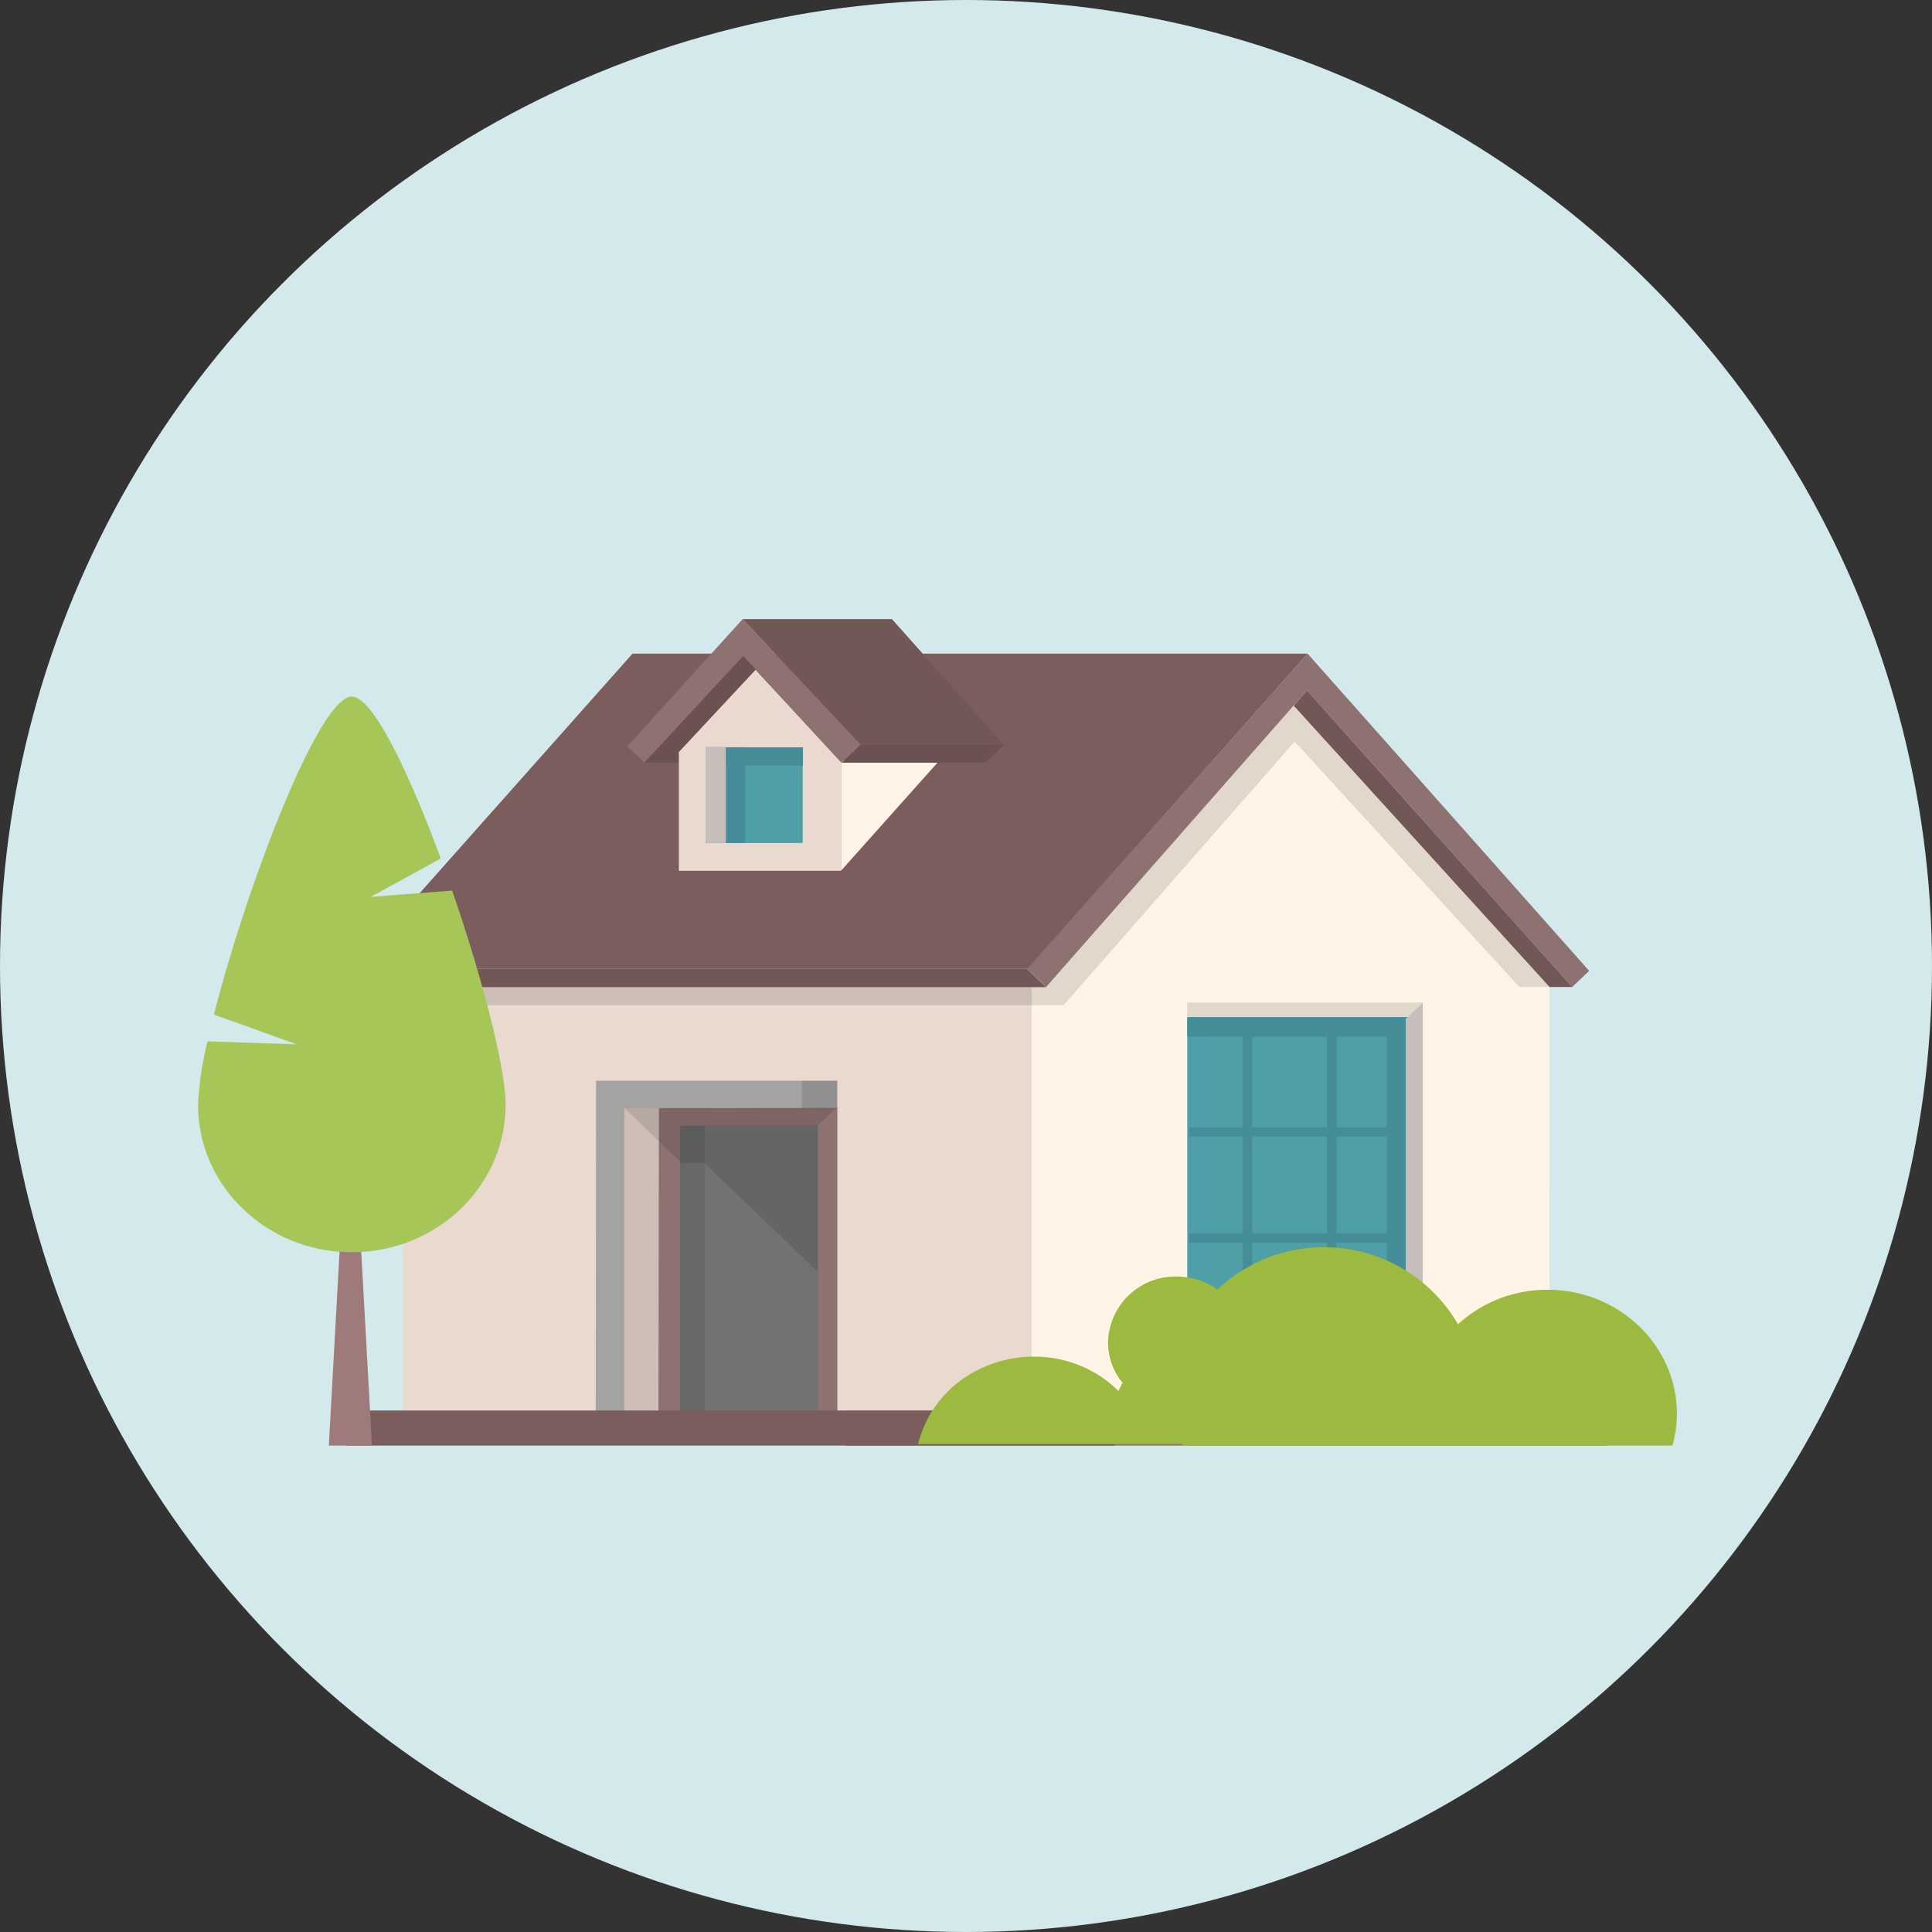 <svg xmlns="http://www.w3.org/2000/svg" xmlns:xlink="http://www.w3.org/1999/xlink" width="222" height="222" viewBox="0 0 222 222">
  <rect x="0" y="0" width="222" height="222" fill="#333333" stroke="none"/>
  <defs>
    <clipPath id="clip-path">
      <rect id="長方形_613" data-name="長方形 613" width="169.928" height="94.971" fill="none"/>
    </clipPath>
    <clipPath id="clip-path-3">
      <rect id="長方形_586" data-name="長方形 586" width="74.831" height="2.082" fill="none"/>
    </clipPath>
    <clipPath id="clip-path-5">
      <rect id="長方形_588" data-name="長方形 588" width="59.503" height="34.413" fill="none"/>
    </clipPath>
    <clipPath id="clip-path-6">
      <rect id="長方形_590" data-name="長方形 590" width="9.159" height="35.454" fill="none"/>
    </clipPath>
    <clipPath id="clip-path-8">
      <rect id="長方形_594" data-name="長方形 594" width="4.071" height="3.181" fill="none"/>
    </clipPath>
    <clipPath id="clip-path-9">
      <rect id="長方形_595" data-name="長方形 595" width="24.367" height="18.839" fill="none"/>
    </clipPath>
    <clipPath id="clip-path-11">
      <rect id="長方形_600" data-name="長方形 600" width="27.065" height="1.911" fill="none"/>
    </clipPath>
  </defs>
  <g id="benri_ph02" transform="translate(-2934 -1536)">
    <circle id="楕円形_48" data-name="楕円形 48" cx="111" cy="111" r="111" transform="translate(2934 1536)" fill="#d4e9eb"/>
    <g id="グループ_697" data-name="グループ 697" transform="translate(2956.758 1607.14)">
      <g id="グループ_533" data-name="グループ 533" clip-path="url(#clip-path)">
        <path id="パス_2141" data-name="パス 2141" d="M131.909,5.17l-77.572,0L22.139,41.4H99.76Z" transform="translate(-4.414 -1.201)" fill="#7c5d5d"/>
        <path id="パス_2142" data-name="パス 2142" d="M132.049,53.738v8.327H109.98l-.01,41.44h-80.6V53.738Z" transform="translate(-5.854 -12.486)" fill="#ead9ce"/>
        <g id="グループ_509" data-name="グループ 509">
          <g id="グループ_508" data-name="グループ 508" clip-path="url(#clip-path)">
            <g id="グループ_507" data-name="グループ 507" transform="translate(23.449 42.282)" opacity="0.12">
              <g id="グループ_506" data-name="グループ 506">
                <g id="グループ_505" data-name="グループ 505" clip-path="url(#clip-path-3)">
                  <rect id="長方形_585" data-name="長方形 585" width="74.831" height="2.082" transform="translate(0 0)"/>
                </g>
              </g>
            </g>
          </g>
        </g>
        <path id="パス_2143" data-name="パス 2143" d="M151.412,7.587,120.487,41.975l-.831,1.836-.012,48.974h59.489l.014-48.746Z" transform="translate(-23.852 -1.763)" fill="#fff4e6"/>
        <path id="パス_2144" data-name="パス 2144" d="M101.838,54.464h-77.6l-2.171-2.082h77.6Z" transform="translate(-4.399 -12.171)" fill="#725757"/>
        <path id="パス_2145" data-name="パス 2145" d="M151.149,9.389l-29.989,34.1-2.171-2.081L151.214,5.169l32.359,36.454-1.952,1.854Z" transform="translate(-23.722 -1.201)" fill="#8e7272"/>
        <path id="パス_2146" data-name="パス 2146" d="M158.775,10.666l-1.533,1.756,29.4,32.331h2.605Z" transform="translate(-31.348 -2.478)" fill="#725757"/>
        <g id="グループ_517" data-name="グループ 517">
          <g id="グループ_516" data-name="グループ 516" clip-path="url(#clip-path)">
            <g id="グループ_512" data-name="グループ 512" transform="translate(95.792 9.944)" opacity="0.12">
              <g id="グループ_511" data-name="グループ 511">
                <g id="グループ_510" data-name="グループ 510" clip-path="url(#clip-path-5)">
                  <path id="パス_2147" data-name="パス 2147" d="M119.644,47.367h3.673l26.542-30.289,25.819,28.207h3.469l-29.4-32.331L121.291,45.3h-1.635Z" transform="translate(-119.644 -12.954)"/>
                </g>
              </g>
            </g>
            <g id="グループ_515" data-name="グループ 515" transform="translate(46.444 55.677)" opacity="0.12">
              <g id="グループ_514" data-name="グループ 514">
                <g id="グループ_513" data-name="グループ 513" clip-path="url(#clip-path-6)">
                  <rect id="長方形_589" data-name="長方形 589" width="9.159" height="35.453" transform="translate(0)"/>
                </g>
              </g>
            </g>
          </g>
        </g>
        <path id="パス_2148" data-name="パス 2148" d="M67.209,73.692H86.424l.11,34.472H67.319Z" transform="translate(-13.399 -17.122)" fill="#727272"/>
        <path id="パス_2149" data-name="パス 2149" d="M66.13,73.107h20.5v34.988H84.46v-32.9H68.754v32.9H66.073Z" transform="translate(-13.172 -16.986)" fill="#8e7272"/>
        <rect id="長方形_592" data-name="長方形 592" width="2.849" height="32.916" transform="translate(55.4 58.214)" fill="#686868"/>
        <path id="パス_2150" data-name="パス 2150" d="M84.826,69.1H57.111l-.034,38.082H60.36V72.253H84.826Z" transform="translate(-11.379 -16.056)" fill="#a3a3a3"/>
        <g id="グループ_525" data-name="グループ 525">
          <g id="グループ_524" data-name="グループ 524" clip-path="url(#clip-path)">
            <g id="グループ_520" data-name="グループ 520" transform="translate(69.377 53.048)" opacity="0.12">
              <g id="グループ_519" data-name="グループ 519">
                <g id="グループ_518" data-name="グループ 518" clip-path="url(#clip-path-8)">
                  <rect id="長方形_593" data-name="長方形 593" width="4.071" height="3.181" transform="translate(0 0)"/>
                </g>
              </g>
            </g>
            <g id="グループ_523" data-name="グループ 523" transform="translate(48.982 56.135)" opacity="0.12">
              <g id="グループ_522" data-name="グループ 522">
                <g id="グループ_521" data-name="グループ 521" clip-path="url(#clip-path-9)">
                  <path id="パス_2151" data-name="パス 2151" d="M61.178,73.187l6.556,6.286h2.621L83.384,91.965V75.2l2.162-2.073Z" transform="translate(-61.178 -73.125)"/>
                </g>
              </g>
            </g>
          </g>
        </g>
        <rect id="長方形_597" data-name="長方形 597" width="87.524" height="4.036" transform="translate(74.397 90.935)" fill="#8e7272"/>
        <rect id="長方形_598" data-name="長方形 598" width="88.392" height="4.036" transform="translate(16.944 90.935)" fill="#7c5d5d"/>
        <path id="パス_2152" data-name="パス 2152" d="M92.273,33.83,103.6,21.141H92.273Z" transform="translate(-18.396 -4.912)" fill="#fff4e6"/>
        <path id="パス_2153" data-name="パス 2153" d="M75.412,5.5l4.426,1.756L70.231,17.762H64.045Z" transform="translate(-12.768 -1.277)" fill="#6b5151"/>
        <path id="パス_2154" data-name="パス 2154" d="M91.634,14.4h16.512L95.312,0,78.157,0Z" transform="translate(-15.581 0)" fill="#725757"/>
        <path id="パス_2155" data-name="パス 2155" d="M92.377,20.866h16.489l2.171-2.082H94.549Z" transform="translate(-18.416 -4.364)" fill="#6b5151"/>
        <path id="パス_2156" data-name="パス 2156" d="M74.861,0,61.607,14.63l1.952,1.855L74.926,4.22,86.242,16.5l2.171-2.082Z" transform="translate(-12.282 0)" fill="#8e7272"/>
        <path id="パス_2157" data-name="パス 2157" d="M69,30.681H87.633V18.213L77.817,7.588,69,17.041Z" transform="translate(-13.755 -1.763)" fill="#ead9ce"/>
        <rect id="長方形_599" data-name="長方形 599" width="25.296" height="37.902" transform="translate(113.668 45.73)" fill="#4e9fa8"/>
        <g id="グループ_530" data-name="グループ 530">
          <g id="グループ_529" data-name="グループ 529" clip-path="url(#clip-path)">
            <g id="グループ_528" data-name="グループ 528" transform="translate(113.657 44.057)" opacity="0.12">
              <g id="グループ_527" data-name="グループ 527">
                <g id="グループ_526" data-name="グループ 526" clip-path="url(#clip-path-11)">
                  <path id="パス_2158" data-name="パス 2158" d="M169.023,57.392,167.067,59.3H141.961l0-1.871v-.039Z" transform="translate(-141.958 -57.392)"/>
                </g>
              </g>
            </g>
          </g>
        </g>
        <path id="パス_2159" data-name="パス 2159" d="M173.323,59.275V96.963l1.962-.02V57.4Z" transform="translate(-34.554 -13.338)" fill="#c6beba"/>
        <rect id="長方形_602" data-name="長方形 602" width="1.107" height="37.557" transform="translate(120.045 46.006)" fill="#448d99"/>
        <rect id="長方形_603" data-name="長方形 603" width="1.106" height="37.557" transform="translate(129.71 46.006)" fill="#448d99"/>
        <rect id="長方形_604" data-name="長方形 604" width="2.171" height="37.557" transform="translate(136.599 46.006)" fill="#448d99"/>
        <rect id="長方形_605" data-name="長方形 605" width="24.787" height="1.061" transform="translate(113.884 58.399)" fill="#448d99"/>
        <rect id="長方形_606" data-name="長方形 606" width="25.101" height="2.082" transform="translate(113.668 45.901)" fill="#448d99"/>
        <rect id="長方形_607" data-name="長方形 607" width="24.787" height="1.061" transform="translate(113.884 70.577)" fill="#448d99"/>
        <rect id="長方形_608" data-name="長方形 608" width="11.126" height="10.994" transform="translate(58.352 14.733)" fill="#4e9fa8"/>
        <rect id="長方形_609" data-name="長方形 609" width="2.303" height="11.06" transform="translate(58.337 14.665)" fill="#c6beba"/>
        <rect id="長方形_610" data-name="長方形 610" width="2.171" height="11" transform="translate(60.71 14.724)" fill="#448d99"/>
        <rect id="長方形_611" data-name="長方形 611" width="8.847" height="2.082" transform="translate(60.661 14.754)" fill="#448d99"/>
        <g id="グループ_532" data-name="グループ 532">
          <g id="グループ_531" data-name="グループ 531" clip-path="url(#clip-path)">
            <path id="パス_2160" data-name="パス 2160" d="M23.725,110c-2.673-48.334-2.444-43.731-2.444-45.319l-.035.555-.034-.555c0,1.588.228-3.015-2.444,45.319Z" transform="translate(-3.741 -15.028)" fill="#9e7a7a"/>
            <path id="パス_2161" data-name="パス 2161" d="M29.2,33.889l-9.354.722L27.883,30.2c-1.113-3.025-6.919-18.608-10.257-18.608-3.833.156-12.121,22.079-15.8,36.545l9.5,3.415-10.24-.339A37.707,37.707,0,0,0,0,58.5c0,9.343,7.889,16.92,17.626,16.94h.042c9.757,0,17.668-7.584,17.668-16.94,0-4.333-2.721-14.714-6.138-24.612" transform="translate(0 -2.693)" fill="#a6c658"/>
            <path id="パス_2162" data-name="パス 2162" d="M175.652,98.906a15.156,15.156,0,0,0-10.272,3.962,17.827,17.827,0,0,0-27.64-3.995,8.072,8.072,0,0,0-4.682-1.485,7.737,7.737,0,0,0-7.894,7.569,7.335,7.335,0,0,0,1.665,4.638c-.159.312-.323.621-.46.944-7.49-7.362-20.543-3.925-23.026,6.1h30.377c.022.057.038.117.062.173h56.242a13.706,13.706,0,0,0,.508-3.643c0-7.878-6.661-14.265-14.877-14.265" transform="translate(-20.602 -21.843)" fill="#9cba3f"/>
          </g>
        </g>
      </g>
    </g>
  </g>
</svg>
